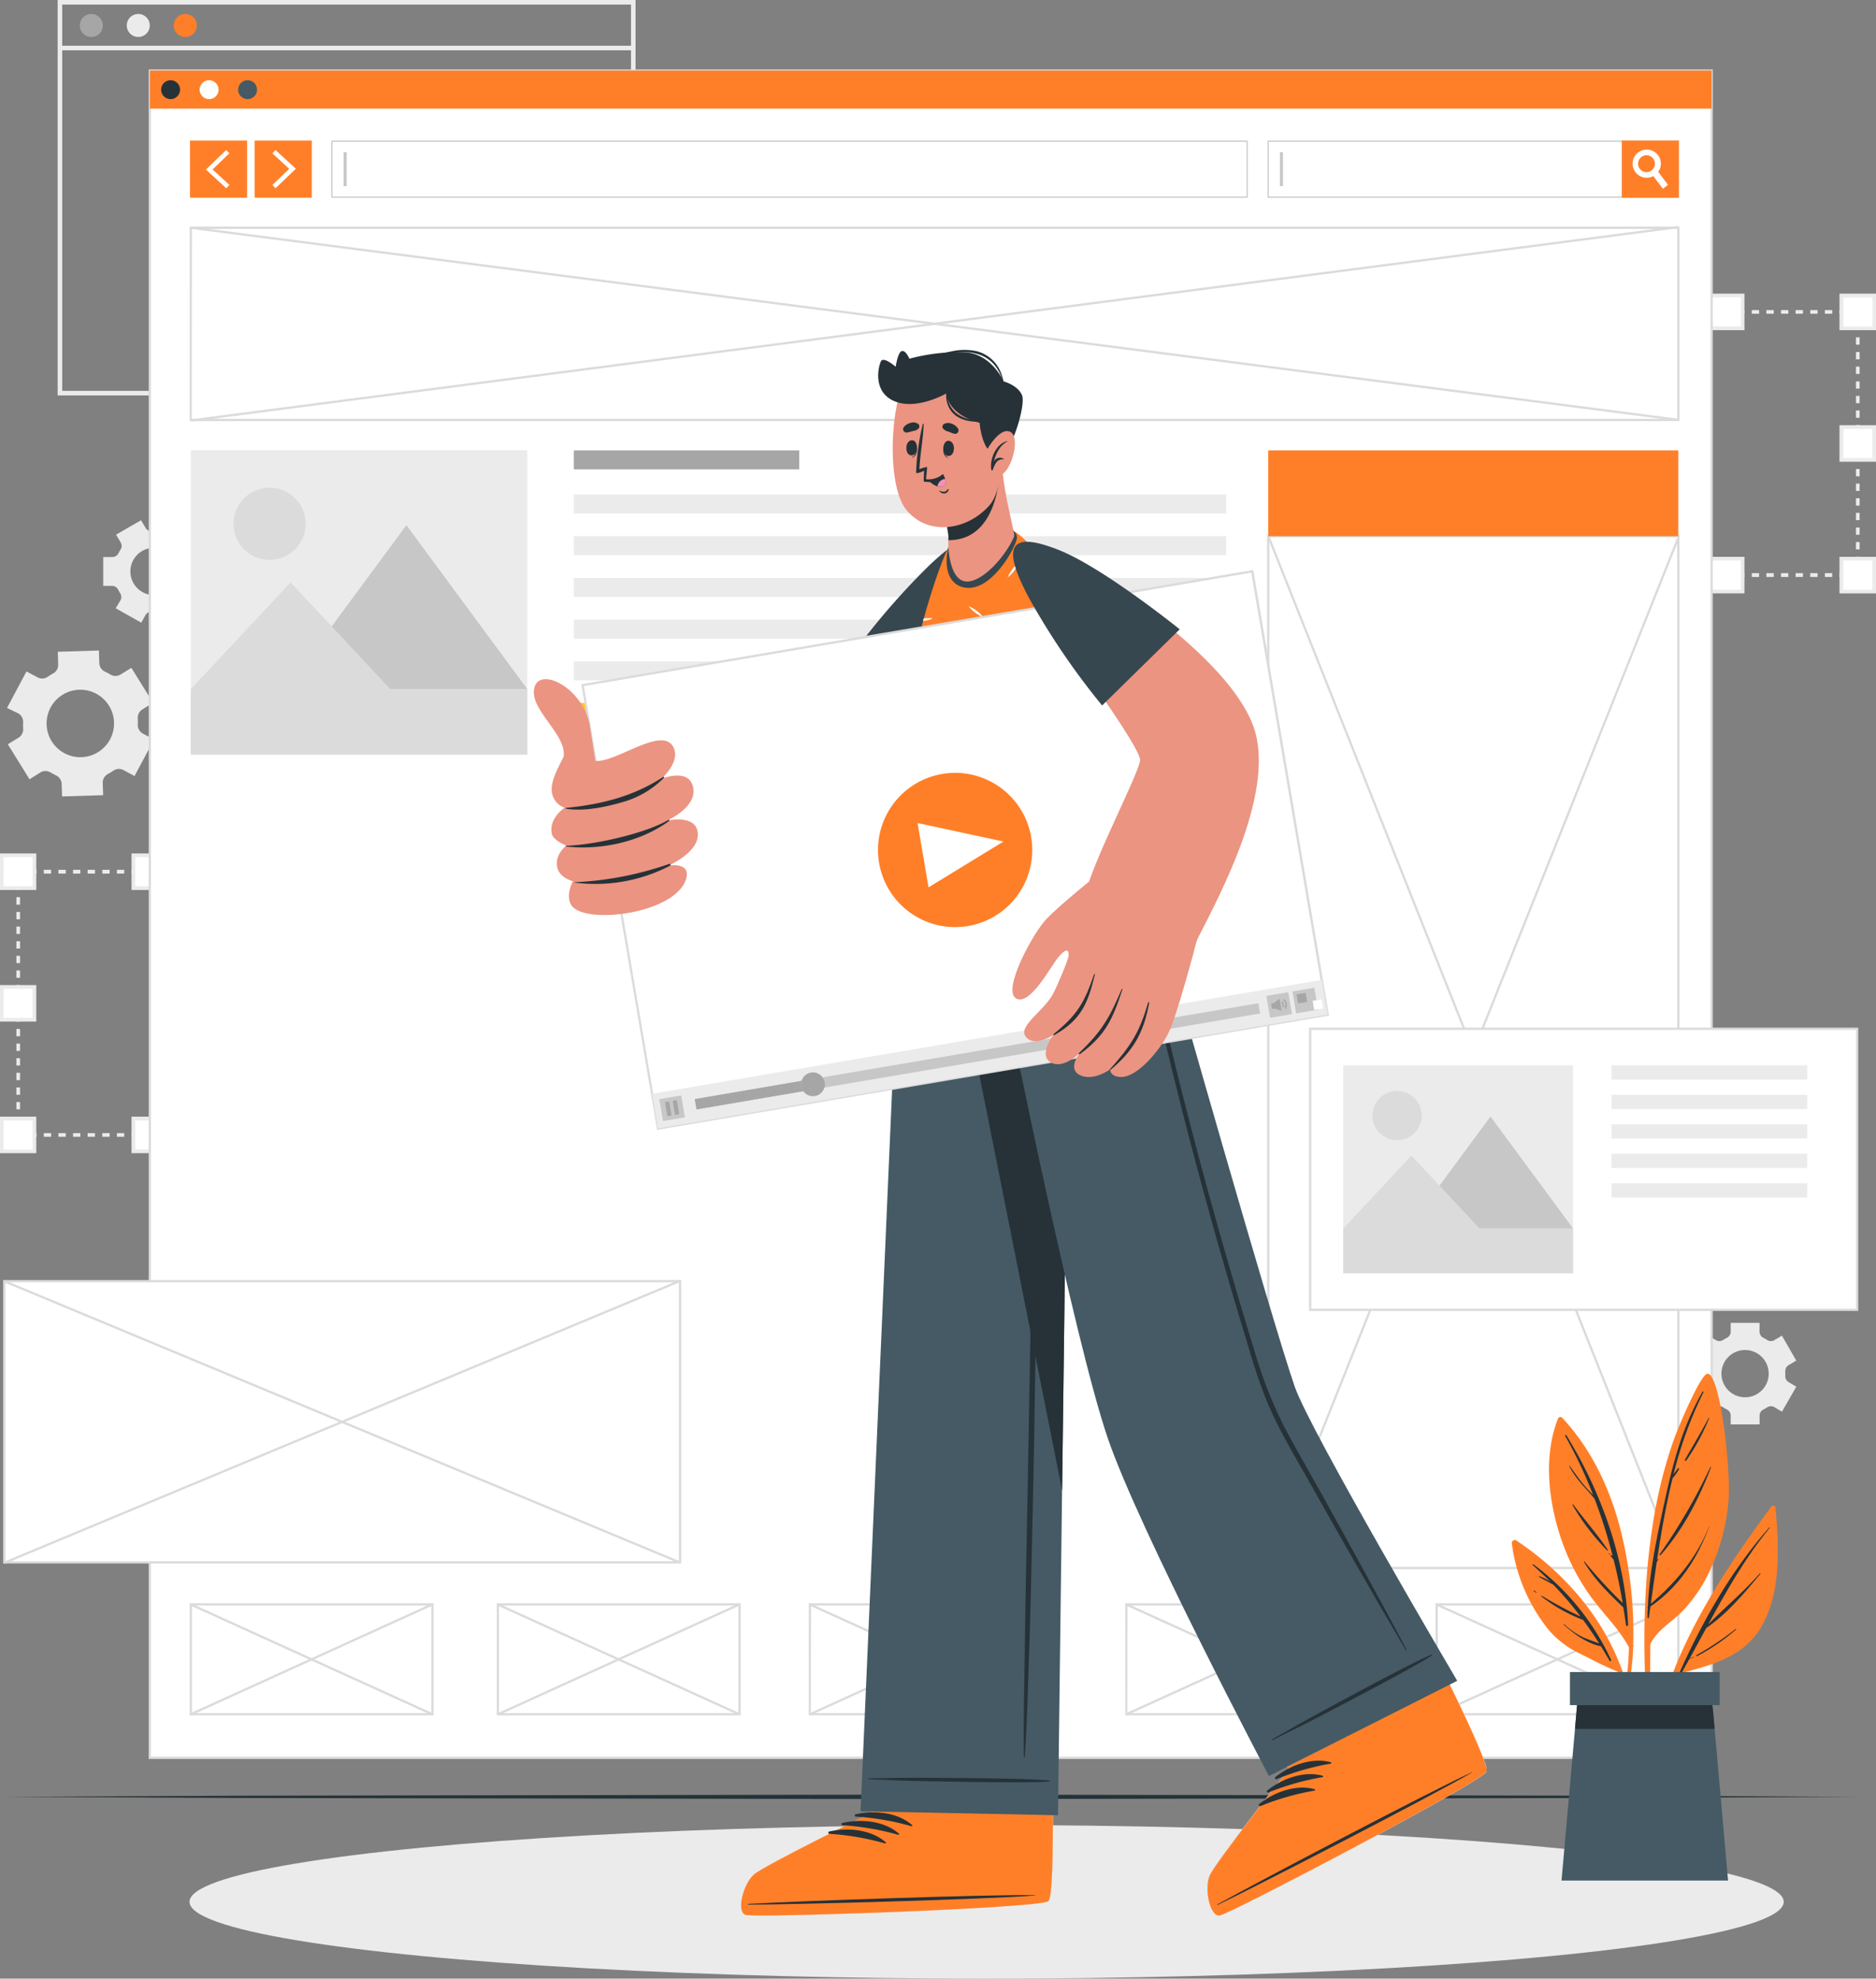 <svg xmlns="http://www.w3.org/2000/svg" viewBox="0 0 411.09 433.54"><rect x="0" y="0" width="411.09" height="433.54" fill="#808080" stroke="none"/><defs><style>.cls-1{fill:#ebebeb;}.cls-2{fill:#fff;}.cls-3{fill:#a6a6a6;}.cls-4{fill:#ff7f29;}.cls-5{fill:#263238;}.cls-6{fill:#dbdbdb;}.cls-7{fill:#455a64;}.cls-8{fill:#c7c7c7;}.cls-9{fill:#ffc727;}.cls-10{fill:#eb9481;}.cls-11{fill:#37474f;}.cls-12{fill:none;stroke:#f4a69d;stroke-linecap:round;stroke-linejoin:round;stroke-width:0;}.cls-13{fill:#f392b9;}</style></defs><title>4064616</title><g id="Background_Complete" data-name="Background Complete"><polygon class="cls-1" points="62.07 249.08 60.86 249.08 60.86 248.28 61.27 248.28 61.27 247.88 62.07 247.88 62.07 249.08"/><path class="cls-1" d="M105.31,285.5h-1.6v-.8h1.6Zm-3.2,0h-1.6v-.8h1.6Zm-3.21,0H97.3v-.8h1.6Zm-3.2,0H94.1v-.8h1.6Zm-3.2,0H90.89v-.8H92.5Zm-3.21,0h-1.6v-.8h1.6Zm-3.2,0h-1.6v-.8h1.6Zm-3.21,0h-1.6v-.8h1.6Zm-3.2,0h-1.6v-.8h1.6Zm-3.2,0H74.87v-.8h1.61Zm-3.21,0h-1.6v-.8h1.6Zm-3.2,0h-1.6v-.8h1.6Zm-3.21,0h-1.6v-.8h1.6Zm-3.2,0h-1.6v-.8h1.6Zm-3.2,0H58.85v-.8h1.61Zm-3.21,0h-1.6v-.8h1.6Zm-3.2,0h-1.6v-.8h1.6Z" transform="translate(-46.05 -36.42)"/><polygon class="cls-1" points="4.8 249.08 3.59 249.08 3.59 247.88 4.39 247.88 4.39 248.28 4.8 248.28 4.8 249.08"/><path class="cls-1" d="M50.44,282.7h-.8v-1.6h.8Zm0-3.21h-.8v-1.6h.8Zm0-3.2h-.8v-1.6h.8Zm0-3.2h-.8v-1.61h.8Zm0-3.21h-.8v-1.6h.8Zm0-3.2h-.8v-1.6h.8Zm0-3.21h-.8v-1.6h.8Zm0-3.2h-.8v-1.6h.8Zm0-3.2h-.8v-1.61h.8Zm0-3.21h-.8v-1.6h.8Zm0-3.2h-.8v-1.6h.8Zm0-3.21h-.8v-1.6h.8Zm0-3.2h-.8v-1.6h.8Zm0-3.2h-.8v-1.61h.8Zm0-3.21h-.8v-1.6h.8Zm0-3.2h-.8V233h.8Zm0-3.21h-.8v-1.6h.8Z" transform="translate(-46.05 -36.42)"/><polygon class="cls-1" points="4.39 191.81 3.59 191.81 3.59 190.61 4.8 190.61 4.8 191.41 4.39 191.41 4.39 191.81"/><path class="cls-1" d="M105.31,227.83h-1.6V227h1.6Zm-3.2,0h-1.6V227h1.6Zm-3.21,0H97.3V227h1.6Zm-3.2,0H94.1V227h1.6Zm-3.2,0H90.89V227H92.5Zm-3.21,0h-1.6V227h1.6Zm-3.2,0h-1.6V227h1.6Zm-3.21,0h-1.6V227h1.6Zm-3.2,0h-1.6V227h1.6Zm-3.2,0H74.87V227h1.61Zm-3.21,0h-1.6V227h1.6Zm-3.2,0h-1.6V227h1.6Zm-3.21,0h-1.6V227h1.6Zm-3.2,0h-1.6V227h1.6Zm-3.2,0H58.85V227h1.61Zm-3.21,0h-1.6V227h1.6Zm-3.2,0h-1.6V227h1.6Z" transform="translate(-46.05 -36.42)"/><polygon class="cls-1" points="62.07 191.81 61.27 191.81 61.27 191.41 60.86 191.41 60.86 190.61 62.07 190.61 62.07 191.81"/><path class="cls-1" d="M108.12,282.7h-.81v-1.6h.81Zm0-3.21h-.81v-1.6h.81Zm0-3.2h-.81v-1.6h.81Zm0-3.2h-.81v-1.61h.81Zm0-3.21h-.81v-1.6h.81Zm0-3.2h-.81v-1.6h.81Zm0-3.21h-.81v-1.6h.81Zm0-3.2h-.81v-1.6h.81Zm0-3.2h-.81v-1.61h.81Zm0-3.21h-.81v-1.6h.81Zm0-3.2h-.81v-1.6h.81Zm0-3.21h-.81v-1.6h.81Zm0-3.2h-.81v-1.6h.81Zm0-3.2h-.81v-1.61h.81Zm0-3.21h-.81v-1.6h.81Zm0-3.2h-.81V233h.81Zm0-3.2h-.81v-1.61h.81Z" transform="translate(-46.05 -36.42)"/><rect class="cls-2" x="0.4" y="245.08" width="7.19" height="7.19"/><path class="cls-1" d="M54,289.09h-8v-8h8Zm-7.19-.8h6.39v-6.38H46.85Z" transform="translate(-46.05 -36.42)"/><rect class="cls-2" x="0.43" y="216.25" width="7.19" height="7.19"/><path class="cls-1" d="M54,260.26h-8v-8h8Zm-7.19-.8h6.39v-6.39H46.85Z" transform="translate(-46.05 -36.42)"/><rect class="cls-2" x="0.43" y="187.41" width="7.19" height="7.19"/><path class="cls-1" d="M54,231.42h-8v-8h8Zm-7.19-.8h6.39v-6.38H46.85Z" transform="translate(-46.05 -36.42)"/><rect class="cls-2" x="58.1" y="245.08" width="7.19" height="7.19"/><path class="cls-1" d="M111.71,289.09h-8v-8h8Zm-7.19-.8h6.39v-6.38h-6.39Z" transform="translate(-46.05 -36.42)"/><rect class="cls-2" x="58.1" y="216.25" width="7.19" height="7.19"/><path class="cls-1" d="M111.71,260.26h-8v-8h8Zm-7.19-.8h6.39v-6.39h-6.39Z" transform="translate(-46.05 -36.42)"/><rect class="cls-2" x="58.1" y="187.41" width="7.19" height="7.19"/><path class="cls-1" d="M111.71,231.42h-8v-8h8Zm-7.19-.8h6.39v-6.38h-6.39Z" transform="translate(-46.05 -36.42)"/><rect class="cls-2" x="29.27" y="187.41" width="7.19" height="7.19"/><path class="cls-1" d="M82.87,231.42h-8v-8h8Zm-7.18-.8h6.38v-6.38H75.69Z" transform="translate(-46.05 -36.42)"/><rect class="cls-2" x="29.24" y="245.08" width="7.19" height="7.19"/><path class="cls-1" d="M82.87,289.09h-8v-8h8Zm-7.18-.8h6.38v-6.38H75.69Z" transform="translate(-46.05 -36.42)"/><polygon class="cls-1" points="407.5 126.41 406.3 126.41 406.3 125.61 406.7 125.61 406.7 125.21 407.5 125.21 407.5 126.41"/><path class="cls-1" d="M450.75,162.84h-1.61V162h1.61Zm-3.21,0h-1.6V162h1.6Zm-3.2,0h-1.6V162h1.6Zm-3.21,0h-1.6V162h1.6Zm-3.2,0h-1.6V162h1.6Zm-3.2,0h-1.61V162h1.61Zm-3.21,0h-1.6V162h1.6Zm-3.2,0h-1.6V162h1.6Zm-3.21,0h-1.6V162h1.6Zm-3.2,0h-1.6V162h1.6Zm-3.2,0H417.1V162h1.61Zm-3.21,0h-1.6V162h1.6Zm-3.2,0h-1.6V162h1.6Zm-3.21,0h-1.6V162h1.6Zm-3.2,0h-1.6V162h1.6Zm-3.2,0h-1.61V162h1.61Zm-3.21,0h-1.6V162h1.6Z" transform="translate(-46.05 -36.42)"/><polygon class="cls-1" points="350.23 126.41 349.03 126.41 349.03 125.21 349.83 125.21 349.83 125.61 350.23 125.61 350.23 126.41"/><path class="cls-1" d="M395.88,160h-.8v-1.6h.8Zm0-3.2h-.8v-1.6h.8Zm0-3.21h-.8V152h.8Zm0-3.2h-.8v-1.6h.8Zm0-3.2h-.8v-1.61h.8Zm0-3.21h-.8v-1.6h.8Zm0-3.2h-.8v-1.6h.8Zm0-3.21h-.8V136h.8Zm0-3.2h-.8v-1.6h.8Zm0-3.2h-.8v-1.61h.8Zm0-3.21h-.8v-1.6h.8Zm0-3.2h-.8v-1.6h.8Zm0-3.2h-.8V120h.8Zm0-3.21h-.8v-1.6h.8Zm0-3.2h-.8v-1.6h.8Zm0-3.21h-.8v-1.6h.8Zm0-3.2h-.8v-1.6h.8Z" transform="translate(-46.05 -36.42)"/><polygon class="cls-1" points="349.83 69.14 349.03 69.14 349.03 67.94 350.23 67.94 350.23 68.74 349.83 68.74 349.83 69.14"/><path class="cls-1" d="M450.75,105.16h-1.61v-.8h1.61Zm-3.21,0h-1.6v-.8h1.6Zm-3.2,0h-1.6v-.8h1.6Zm-3.21,0h-1.6v-.8h1.6Zm-3.2,0h-1.6v-.8h1.6Zm-3.2,0h-1.61v-.8h1.61Zm-3.21,0h-1.6v-.8h1.6Zm-3.2,0h-1.6v-.8h1.6Zm-3.21,0h-1.6v-.8h1.6Zm-3.2,0h-1.6v-.8h1.6Zm-3.2,0H417.1v-.8h1.61Zm-3.21,0h-1.6v-.8h1.6Zm-3.2,0h-1.6v-.8h1.6Zm-3.21,0h-1.6v-.8h1.6Zm-3.2,0h-1.6v-.8h1.6Zm-3.2,0h-1.61v-.8h1.61Zm-3.21,0h-1.6v-.8h1.6Z" transform="translate(-46.05 -36.42)"/><polygon class="cls-1" points="407.5 69.14 406.7 69.14 406.7 68.74 406.3 68.74 406.3 67.94 407.5 67.94 407.5 69.14"/><path class="cls-1" d="M453.55,160h-.8v-1.6h.8Zm0-3.2h-.8v-1.6h.8Zm0-3.21h-.8V152h.8Zm0-3.2h-.8v-1.6h.8Zm0-3.2h-.8v-1.61h.8Zm0-3.21h-.8v-1.6h.8Zm0-3.2h-.8v-1.6h.8Zm0-3.21h-.8V136h.8Zm0-3.2h-.8v-1.6h.8Zm0-3.2h-.8v-1.61h.8Zm0-3.21h-.8v-1.6h.8Zm0-3.2h-.8v-1.6h.8Zm0-3.2h-.8V120h.8Zm0-3.21h-.8v-1.6h.8Zm0-3.2h-.8v-1.6h.8Zm0-3.21h-.8v-1.6h.8Zm0-3.2h-.8v-1.6h.8Z" transform="translate(-46.05 -36.42)"/><rect class="cls-2" x="345.83" y="122.42" width="7.19" height="7.19"/><path class="cls-1" d="M399.47,166.43h-8v-8h8Zm-7.19-.8h6.39v-6.39h-6.39Z" transform="translate(-46.05 -36.42)"/><rect class="cls-2" x="345.86" y="93.58" width="7.19" height="7.19"/><path class="cls-1" d="M399.47,137.59h-8v-8h8Zm-7.19-.8h6.39v-6.38h-6.39Z" transform="translate(-46.05 -36.42)"/><rect class="cls-2" x="345.86" y="64.75" width="7.19" height="7.19"/><path class="cls-1" d="M399.47,108.76h-8v-8h8Zm-7.19-.8h6.39v-6.39h-6.39Z" transform="translate(-46.05 -36.42)"/><rect class="cls-2" x="403.54" y="122.42" width="7.19" height="7.19"/><path class="cls-1" d="M457.14,166.43h-8v-8h8Zm-7.18-.8h6.38v-6.39H450Z" transform="translate(-46.05 -36.42)"/><rect class="cls-2" x="403.54" y="93.58" width="7.19" height="7.19"/><path class="cls-1" d="M457.14,137.59h-8v-8h8Zm-7.18-.8h6.38v-6.38H450Z" transform="translate(-46.05 -36.42)"/><rect class="cls-2" x="403.54" y="64.75" width="7.19" height="7.19"/><path class="cls-1" d="M457.14,108.76h-8v-8h8ZM450,108h6.38v-6.39H450Z" transform="translate(-46.05 -36.42)"/><rect class="cls-2" x="374.7" y="64.75" width="7.19" height="7.19"/><path class="cls-1" d="M428.31,108.76h-8v-8h8Zm-7.19-.8h6.39v-6.39h-6.39Z" transform="translate(-46.05 -36.42)"/><rect class="cls-2" x="374.67" y="122.42" width="7.19" height="7.19"/><path class="cls-1" d="M428.31,166.43h-8v-8h8Zm-7.19-.8h6.39v-6.39h-6.39Z" transform="translate(-46.05 -36.42)"/><path class="cls-1" d="M185.32,123.06H58.68V36.42H185.32Zm-125.64-1H184.32V37.42H59.68Z" transform="translate(-46.05 -36.42)"/><path class="cls-3" d="M68.58,42a2.52,2.52,0,1,1-2.52-2.52A2.52,2.52,0,0,1,68.58,42Z" transform="translate(-46.05 -36.42)"/><path class="cls-1" d="M78.87,42a2.52,2.52,0,1,1-2.52-2.52A2.52,2.52,0,0,1,78.87,42Z" transform="translate(-46.05 -36.42)"/><path class="cls-4" d="M89.17,42a2.52,2.52,0,1,1-2.52-2.52A2.52,2.52,0,0,1,89.17,42Z" transform="translate(-46.05 -36.42)"/><rect class="cls-1" x="13.13" y="10.02" width="125.64" height="1"/><path class="cls-1" d="M54.88,205.68a2.14,2.14,0,0,1,2.26,0l.57.32.6.31a2.13,2.13,0,0,1,1.25,1.86l.09,2.76,9-.28-.09-2.76A2.16,2.16,0,0,1,69.71,206a12.15,12.15,0,0,0,1.15-.7,2.13,2.13,0,0,1,2.24-.15l2.43,1.31,4.27-8-2.44-1.3a2.17,2.17,0,0,1-1.12-1.95,12.07,12.07,0,0,0,0-1.34,2.14,2.14,0,0,1,1-2l2.35-1.46-4.75-7.66-2.37,1.46a2.13,2.13,0,0,1-2.24,0l-.57-.32q-.3-.16-.6-.3a2.15,2.15,0,0,1-1.25-1.87l-.09-2.77-9,.28.08,2.76a2.13,2.13,0,0,1-1.13,2,11.35,11.35,0,0,0-1.14.71,2.15,2.15,0,0,1-2.24.14l-2.44-1.3-4.26,8L50,192.7a2.16,2.16,0,0,1,1.12,2,12.18,12.18,0,0,0,0,1.35,2.14,2.14,0,0,1-1,2l-2.35,1.45,4.75,7.67Zm2.26-14.24a7.39,7.39,0,1,1,3,10A7.39,7.39,0,0,1,57.14,191.44Z" transform="translate(-46.05 -36.42)"/><path class="cls-1" d="M77.94,171.18a1.48,1.48,0,0,1,1.39-.74h.94a1.51,1.51,0,0,1,1.39.73l1,1.68,5.47-3.15-1-1.68a1.5,1.5,0,0,1,.06-1.58,9.23,9.23,0,0,0,.47-.82,1.51,1.51,0,0,1,1.33-.83h1.94v-6.32H89a1.5,1.5,0,0,1-1.33-.83c-.15-.28-.3-.55-.47-.81a1.5,1.5,0,0,1-.06-1.58l1-1.68-5.47-3.16-1,1.69a1.49,1.49,0,0,1-1.39.73h-.93a1.49,1.49,0,0,1-1.39-.73l-1-1.69-5.48,3.16,1,1.68a1.48,1.48,0,0,1,0,1.57c-.17.27-.33.54-.47.82a1.5,1.5,0,0,1-1.34.83H68.67v6.32H70.6a1.51,1.51,0,0,1,1.34.84,8.13,8.13,0,0,0,.47.81,1.5,1.5,0,0,1,0,1.58l-1,1.68L77,172.85Zm-3.32-9.54a5.18,5.18,0,1,1,5.18,5.17A5.18,5.18,0,0,1,74.62,161.64Z" transform="translate(-46.05 -36.42)"/><path class="cls-1" d="M438,339.26a1.5,1.5,0,0,1-.74-1.4c0-.15,0-.3,0-.46s0-.31,0-.47a1.49,1.49,0,0,1,.73-1.39l1.68-1-3.15-5.47-1.68,1a1.52,1.52,0,0,1-1.58-.06,7.28,7.28,0,0,0-.82-.47,1.51,1.51,0,0,1-.82-1.34v-1.93H425.3v1.93a1.5,1.5,0,0,1-.83,1.34,8.13,8.13,0,0,0-.81.47,1.52,1.52,0,0,1-1.58.06l-1.68-1-3.16,5.47,1.69,1a1.49,1.49,0,0,1,.73,1.38c0,.16,0,.31,0,.47s0,.31,0,.46a1.52,1.52,0,0,1-.73,1.4l-1.69,1,3.16,5.47,1.68-1a1.5,1.5,0,0,1,1.57.06c.27.17.54.33.82.47a1.5,1.5,0,0,1,.83,1.34v1.93h6.33V346.6a1.5,1.5,0,0,1,.83-1.34,8.13,8.13,0,0,0,.81-.47,1.52,1.52,0,0,1,1.58-.06l1.68,1,3.15-5.47Zm-9.54,3.32a5.18,5.18,0,1,1,5.17-5.18A5.18,5.18,0,0,1,428.47,342.58Z" transform="translate(-46.05 -36.42)"/></g><g id="Shadow"><ellipse class="cls-1" cx="216.2" cy="416.71" rx="174.67" ry="16.83"/></g><g id="Floor"><polygon class="cls-5" points="0.94 393.7 51.69 393.46 102.44 393.37 203.95 393.21 305.46 393.37 356.21 393.46 406.96 393.7 356.21 393.95 305.46 394.04 203.95 394.2 102.44 394.04 51.69 393.95 0.94 393.7"/></g><g id="Screens"><rect class="cls-2" x="32.83" y="15.47" width="342.24" height="369.68"/><path class="cls-6" d="M421.37,421.82H78.63V51.64H421.37Zm-342.24-.5H420.87V52.14H79.13Z" transform="translate(-46.05 -36.42)"/><rect class="cls-4" x="32.83" y="15.47" width="342.24" height="8.33"/><path class="cls-5" d="M85.5,56.06A2.07,2.07,0,1,1,83.44,54,2.06,2.06,0,0,1,85.5,56.06Z" transform="translate(-46.05 -36.42)"/><path class="cls-2" d="M93.94,56.06A2.07,2.07,0,1,1,91.87,54,2.07,2.07,0,0,1,93.94,56.06Z" transform="translate(-46.05 -36.42)"/><path class="cls-7" d="M102.38,56.06A2.07,2.07,0,1,1,100.31,54,2.07,2.07,0,0,1,102.38,56.06Z" transform="translate(-46.05 -36.42)"/><rect class="cls-2" x="277.91" y="30.93" width="89.86" height="12.26"/><path class="cls-8" d="M413.94,79.74H323.83V67.23h90.11Zm-89.86-.25h89.61v-12H324.08Z" transform="translate(-46.05 -36.42)"/><rect class="cls-4" x="355.38" y="30.8" width="12.52" height="12.52"/><path class="cls-2" d="M411.57,76.92l-1.13.86L408.34,75l-.76-1a2.16,2.16,0,0,0,.44-.25,1.94,1.94,0,0,0,.58-.76l.81,1.08Z" transform="translate(-46.05 -36.42)"/><path class="cls-2" d="M409.35,70.4a3.09,3.09,0,1,0-1,4.61,2.44,2.44,0,0,0,.43-.28,3.09,3.09,0,0,0,.58-4.33ZM408,73.75a2.16,2.16,0,0,1-.44.25,1.85,1.85,0,1,1,1-1A1.94,1.94,0,0,1,408,73.75Z" transform="translate(-46.05 -36.42)"/><rect class="cls-8" x="280.47" y="33.34" width="0.66" height="7.44"/><rect class="cls-2" x="72.73" y="30.93" width="200.57" height="12.26"/><path class="cls-8" d="M319.47,79.74H118.65V67.23H319.47ZM118.9,79.49H319.22v-12H118.9Z" transform="translate(-46.05 -36.42)"/><rect class="cls-8" x="75.29" y="33.34" width="0.66" height="7.44"/><rect class="cls-4" x="41.63" y="30.8" width="12.52" height="12.52"/><polygon class="cls-2" points="49.59 41.26 45.12 37.15 49.58 32.87 50.27 33.59 46.58 37.13 50.27 40.52 49.59 41.26"/><rect class="cls-4" x="101.86" y="67.23" width="12.52" height="12.52" transform="translate(170.18 110.55) rotate(180)"/><polygon class="cls-2" points="60.37 32.87 64.83 36.98 60.37 41.25 59.68 40.53 63.37 36.99 59.69 33.6 60.37 32.87"/><rect class="cls-2" x="229.78" y="-55.6" width="42.13" height="325.96" transform="translate(312.17 -179.88) rotate(90)"/><path class="cls-6" d="M414.07,128.69H87.61V86.07H414.07Zm-326-.5H413.57V86.57H88.11Z" transform="translate(-46.05 -36.42)"/><rect class="cls-6" x="250.59" y="-56.95" width="0.5" height="328.67" transform="translate(66.14 305.96) rotate(-82.64)"/><rect class="cls-6" x="86.5" y="107.13" width="328.67" height="0.5" transform="translate(-57.8 -3.19) rotate(-7.41)"/><path class="cls-6" d="M141.06,412.28H87.61V387.71h53.45Zm-52.95-.5h52.45V388.21H88.11Z" transform="translate(-46.05 -36.42)"/><rect class="cls-6" x="114.09" y="370.91" width="0.5" height="58.16" transform="translate(-343.18 302.19) rotate(-65.56)"/><rect class="cls-6" x="85.25" y="399.75" width="58.16" height="0.5" transform="translate(-201.4 46.81) rotate(-24.46)"/><path class="cls-6" d="M414.07,412.28H360.62V387.71h53.45Zm-52.95-.5h52.45V388.21H361.12Z" transform="translate(-46.05 -36.42)"/><rect class="cls-6" x="387.09" y="370.91" width="0.5" height="58.16" transform="translate(-183.11 550.74) rotate(-65.56)"/><rect class="cls-6" x="358.26" y="399.75" width="58.16" height="0.5" transform="translate(-176.94 159.94) rotate(-24.47)"/><path class="cls-6" d="M346.08,412.28H292.62V387.71h53.46Zm-53-.5h52.46V388.21H293.12Z" transform="translate(-46.05 -36.42)"/><rect class="cls-6" x="319.1" y="370.91" width="0.5" height="58.16" transform="translate(-222.97 488.84) rotate(-65.56)"/><rect class="cls-6" x="290.27" y="399.75" width="58.16" height="0.5" transform="translate(-183 131.69) rotate(-24.46)"/><path class="cls-6" d="M208.35,412.28H154.9V387.71h53.45Zm-52.95-.5h52.45V388.21H155.4Z" transform="translate(-46.05 -36.42)"/><rect class="cls-6" x="181.38" y="370.91" width="0.5" height="58.16" transform="translate(-303.72 363.46) rotate(-65.56)"/><rect class="cls-6" x="152.55" y="399.75" width="58.16" height="0.5" transform="translate(-195.41 74.73) rotate(-24.47)"/><path class="cls-6" d="M276.73,412.28H223.27V387.71h53.46Zm-53-.5h52.46V388.21H223.77Z" transform="translate(-46.05 -36.42)"/><rect class="cls-6" x="249.75" y="370.91" width="0.5" height="58.16" transform="translate(-263.63 425.7) rotate(-65.56)"/><rect class="cls-6" x="220.92" y="399.75" width="58.16" height="0.5" transform="translate(-189.28 103.06) rotate(-24.47)"/><rect class="cls-1" x="87.86" y="135.05" width="73.73" height="66.71" transform="translate(203.4 300.4) rotate(180)"/><path class="cls-6" d="M97.38,149.64a7.9,7.9,0,1,0,6.2-6.2A7.9,7.9,0,0,0,97.38,149.64Z" transform="translate(-46.05 -36.42)"/><polygon class="cls-8" points="62.56 150.97 115.54 150.97 89.05 115.07 62.56 150.97"/><polygon class="cls-6" points="41.81 151 85.55 151 63.68 127.62 41.81 151"/><rect class="cls-6" x="41.81" y="150.97" width="73.73" height="14.37"/><rect class="cls-3" x="125.74" y="98.69" width="49.4" height="4.16"/><rect class="cls-1" x="125.74" y="108.34" width="142.97" height="4.16"/><rect class="cls-1" x="125.74" y="117.48" width="142.97" height="4.16"/><rect class="cls-1" x="125.74" y="126.62" width="142.97" height="4.16"/><rect class="cls-1" x="125.74" y="135.77" width="142.97" height="4.16"/><rect class="cls-1" x="125.74" y="144.91" width="142.97" height="4.16"/><rect class="cls-3" x="200.04" y="174.75" width="49.4" height="4.16"/><rect class="cls-1" x="200.04" y="184.39" width="68.68" height="4.16"/><rect class="cls-1" x="200.04" y="193.54" width="68.68" height="4.16"/><rect class="cls-1" x="200.04" y="202.68" width="68.68" height="4.16"/><rect class="cls-1" x="200.04" y="211.82" width="68.68" height="4.16"/><rect class="cls-1" x="200.04" y="220.97" width="68.68" height="4.16"/><rect class="cls-9" x="125.74" y="154" width="142.97" height="11.34"/><rect class="cls-2" x="277.91" y="117.48" width="89.86" height="226.08"/><path class="cls-6" d="M414.07,380.23H323.71V153.65h90.36Zm-89.86-.5h89.36V154.15H324.21Z" transform="translate(-46.05 -36.42)"/><rect class="cls-6" x="247.24" y="266.69" width="243.29" height="0.5" transform="translate(-61.81 474.21) rotate(-68.25)"/><rect class="cls-6" x="368.64" y="145.3" width="0.5" height="243.29" transform="translate(-118.56 118.71) rotate(-21.68)"/><rect class="cls-4" x="277.91" y="98.69" width="89.86" height="18.79"/><rect class="cls-2" x="90.21" y="273.91" width="61.63" height="148.08" transform="translate(422.93 190.51) rotate(90)"/><path class="cls-6" d="M195.32,379H46.74V316.89H195.32Zm-148.08-.5H194.82V317.39H47.24Z" transform="translate(-46.05 -36.42)"/><rect class="cls-6" x="120.78" y="267.76" width="0.5" height="160.4" transform="translate(-292.77 289.57) rotate(-67.4)"/><rect class="cls-6" x="40.83" y="347.71" width="160.4" height="0.5" transform="translate(-170.68 36.99) rotate(-22.64)"/><rect class="cls-2" x="362.3" y="232.69" width="61.57" height="119.86" transform="translate(639.65 -136.88) rotate(90)"/><path class="cls-6" d="M453.26,323.66H332.9V261.59H453.26Zm-119.86-.5H452.76V262.09H333.4Z" transform="translate(-46.05 -36.42)"/><rect class="cls-1" x="340.4" y="269.84" width="50.35" height="45.56" transform="translate(685.1 548.82) rotate(180)"/><path class="cls-6" d="M346.9,279.81a5.39,5.39,0,1,0,4.24-4.24A5.4,5.4,0,0,0,346.9,279.81Z" transform="translate(-46.05 -36.42)"/><polygon class="cls-8" points="308.52 269.16 344.7 269.16 326.61 244.64 308.52 269.16"/><polygon class="cls-6" points="294.35 269.18 324.22 269.18 309.29 253.22 294.35 269.18"/><rect class="cls-6" x="294.35" y="269.16" width="50.35" height="9.82"/><rect class="cls-1" x="353.13" y="233.42" width="42.89" height="3.12"/><rect class="cls-1" x="353.13" y="239.88" width="42.89" height="3.12"/><rect class="cls-1" x="353.13" y="246.34" width="42.89" height="3.12"/><rect class="cls-1" x="353.13" y="252.8" width="42.89" height="3.12"/><rect class="cls-1" x="353.13" y="259.26" width="42.89" height="3.12"/></g><g id="Character"><path class="cls-10" d="M276.79,392s0,40.44,0,40.47c0,7.73-.07,14.51-.45,18a.13.13,0,0,1,0,.06,5.3,5.3,0,0,1-.56,2.39.1.1,0,0,1,0,.05c-2.29,1.57-64.08,3.68-66.26,3s-.5-6.91,1.83-8.91,25.64-13.38,25.64-13.38l.39-40.42Z" transform="translate(-46.05 -36.42)"/><path class="cls-2" d="M276.79,424.15s0,8.28,0,8.31c0,7.73-.07,14.51-.45,18a.13.13,0,0,1,0,.06,10.11,10.11,0,0,1-.56,2.39.1.1,0,0,1,0,.05c-2.29,1.57-64.08,3.68-66.26,3s-.5-6.91,1.83-8.91,25.64-13.38,25.64-13.38l-.11-8.43Z" transform="translate(-46.05 -36.42)"/><path class="cls-4" d="M209.46,456c2.19.66,64-1.46,66.27-3,.89-.59,1.1-9.61,1-20.51v-.35L236.9,433l0,.68S213.65,445.1,211.3,447.1,207.28,455.36,209.46,456Z" transform="translate(-46.05 -36.42)"/><path class="cls-5" d="M210.08,453.58c10.41-.61,52.44-2.09,62.77-1.91.09,0,.09.06,0,.07-10.3.83-52.34,2-62.76,2C209.87,453.76,209.86,453.6,210.08,453.58Z" transform="translate(-46.05 -36.42)"/><path class="cls-5" d="M233.59,433.94c4.08-.9,9.11-.44,12.34,2.37.13.11,0,.28-.16.25a57.37,57.37,0,0,0-12.14-2.1A.26.26,0,0,1,233.59,433.94Z" transform="translate(-46.05 -36.42)"/><path class="cls-5" d="M230.7,435.83c4.07-.91,9.1-.45,12.33,2.36.13.11,0,.29-.16.25a58,58,0,0,0-12.14-2.09A.26.26,0,0,1,230.7,435.83Z" transform="translate(-46.05 -36.42)"/><path class="cls-5" d="M227.8,437.71c4.07-.9,9.11-.45,12.34,2.37.12.11,0,.28-.17.25a57.37,57.37,0,0,0-12.14-2.1A.26.26,0,0,1,227.8,437.71Z" transform="translate(-46.05 -36.42)"/><polygon class="cls-7" points="234.29 205.63 234.25 208.31 232.74 326.49 232.73 326.94 231.84 397.74 188.58 396.87 196.93 205.77 197.04 203.22 197.47 181.05 234 181.05 234.29 205.63"/><path class="cls-5" d="M236.44,426.08c6.75-.06,4.82-.14,11.57-.12,3.3,0,25,.08,28.1.63a.07.07,0,0,1,0,.14c-3.1.47-24.81,0-28.11-.05-6.75-.15-4.81-.18-11.56-.4A.1.1,0,0,1,236.44,426.08Z" transform="translate(-46.05 -36.42)"/><path class="cls-5" d="M270.55,402.08q.12-9.7.31-19.41.38-19.4.72-38.8.72-38.61,1.24-77.22c.22-14.52.22-29,.59-43.56,0,0,.06,0,.06,0,.24,12.93.09,25.88.07,38.81s-.08,25.88-.2,38.82c-.25,25.74-.61,51.48-1.22,77.22-.17,7.26-.35,14.52-.6,21.77s-.41,14.53-.92,21.77a.09.09,0,0,1-.18,0C270.3,415,270.46,408.54,270.55,402.08Z" transform="translate(-46.05 -36.42)"/><polygon class="cls-5" points="234.28 205.63 232.74 326.5 203.75 181.05 233.99 181.05 234.28 205.63"/><path class="cls-10" d="M342.94,371.76s20.87,33.91,20.88,33.94c3.39,6.95,6.24,13.1,7.41,16.42a.14.14,0,0,1,0,.06,5.2,5.2,0,0,1,.53,2.4.13.13,0,0,1,0,.06c-1.39,2.41-56.15,31.11-58.4,31.47s-3.44-6-2.21-8.83,17.3-23.18,17.3-23.18L308,390Z" transform="translate(-46.05 -36.42)"/><path class="cls-2" d="M371.78,424.58a.13.13,0,0,1,0,.06c-1.39,2.41-56.15,31.11-58.4,31.47s-3.44-6-2.21-8.83,17.3-23.18,17.3-23.18L324.8,418c8.95-4.77,25.22-13.15,35.32-18.34l3.7,6c3.39,6.95,6.24,13.1,7.41,16.42a.14.14,0,0,1,0,.06A5.2,5.2,0,0,1,371.78,424.58Z" transform="translate(-46.05 -36.42)"/><path class="cls-4" d="M313.37,456.11c2.25-.36,57-29.06,58.4-31.47.54-.91-3.18-9.14-7.95-18.94l-.15-.31-35.54,18.12.33.6s-16,20.35-17.29,23.17S311.12,456.48,313.37,456.11Z" transform="translate(-46.05 -36.42)"/><path class="cls-5" d="M312.88,453.66c9.11-5.06,46.34-24.63,55.73-28.94.08,0,.1,0,0,.06-8.92,5.21-46.31,24.48-55.68,29C312.76,453.91,312.69,453.77,312.88,453.66Z" transform="translate(-46.05 -36.42)"/><path class="cls-5" d="M325.55,425.77c3.28-2.58,8-4.35,12.14-3.22.16,0,.1.27,0,.29a57.65,57.65,0,0,0-11.85,3.38A.26.26,0,0,1,325.55,425.77Z" transform="translate(-46.05 -36.42)"/><path class="cls-5" d="M323.75,428.72c3.28-2.58,8-4.35,12.15-3.22.16.05.09.27,0,.3A58.08,58.08,0,0,0,324,429.17.26.26,0,0,1,323.75,428.72Z" transform="translate(-46.05 -36.42)"/><path class="cls-5" d="M322,431.68c3.28-2.59,8-4.36,12.14-3.22.16,0,.1.27,0,.29a57.56,57.56,0,0,0-11.84,3.38A.26.26,0,0,1,322,431.68Z" transform="translate(-46.05 -36.42)"/><path class="cls-7" d="M247.23,217.44v0c.16.76,2.72,12.61,5.36,22.78,1.93,7.44,3.91,14,5,14.65s7.55,3.54,9.66,4.42c0,0,14.11,70.42,21.55,92.26,6.88,20.15,35.31,74,35.31,74l41.26-20.85s-32.22-54.66-35.61-64.47c-5.25-15.2-26.74-91-26.74-91s3.68-19.34-5.86-31.86Z" transform="translate(-46.05 -36.42)"/><path class="cls-5" d="M324.78,417.54c5.9-3.29,4.16-2.43,10.09-5.66,2.9-1.58,22-11.94,24.95-12.93.07,0,.12.08.07.12-2.49,1.9-21.75,11.93-24.68,13.45-6,3.11-4.31,2.15-10.34,5.2A.1.1,0,0,1,324.78,417.54Z" transform="translate(-46.05 -36.42)"/><path class="cls-5" d="M294.31,244.36c-1.13-.29-2.34-.38-3.49-.56-.93-.15-1.86-.31-2.78-.52a12.1,12.1,0,0,1-4.9-2.06,11.62,11.62,0,0,1-3.18-4.94c-.46-1.08-.93-2.14-1.41-3.21l-.71-1.55a18.32,18.32,0,0,1-.87-1.85c0-.09-.18,0-.14,0a12.12,12.12,0,0,1,.39,1.34c.16.51.31,1,.47,1.55.28.93.56,1.85.87,2.77a21.6,21.6,0,0,0,2,4.86c1.71,2.71,4.75,3.8,7.8,4.19.87.11,1.75.17,2.63.22a18.41,18.41,0,0,0,3.32,0A.15.15,0,0,0,294.31,244.36Z" transform="translate(-46.05 -36.42)"/><path class="cls-5" d="M254.31,253.24a82.5,82.5,0,0,1,12.93,6,.15.15,0,0,1-.12.27c-4.36-1.87-8.8-3.66-13.05-5.77A.29.29,0,0,1,254.31,253.24Z" transform="translate(-46.05 -36.42)"/><path class="cls-5" d="M253,223.4c0-.15.27-.18.27,0,0,5.17.3,9.72.73,14.56.2,2.24,2,14.64,5.9,13.74.65-.15,1-.8,1.09-1.78a16,16,0,0,0-.52-3.8c-.43-2.6-.78-5.2-1-7.82a70.52,70.52,0,0,1,.16-14.67.13.13,0,0,1,.25,0,134.35,134.35,0,0,0,1.18,20.25c.49,3.23,2.11,8.08-1.26,8.58s-5.66-7.63-6.08-9.85A74.36,74.36,0,0,1,253,223.4Z" transform="translate(-46.05 -36.42)"/><path class="cls-5" d="M259.8,252a21,21,0,0,1,.87,2.57,5.72,5.72,0,0,1,.36,2.11c0,.14-.19.15-.26.06a7.55,7.55,0,0,1-.91-2.05c-.29-.8-.61-1.59-.88-2.39A.44.44,0,0,1,259.8,252Z" transform="translate(-46.05 -36.42)"/><path class="cls-5" d="M354.29,397.9c-5.87-11.06-11.92-22-18-33-3-5.39-6.12-10.73-9-16.2a98,98,0,0,1-6.53-16.89q-5.44-17.72-10.32-35.59t-9.15-35.92c-.72-3-1.5-6-2.08-9a27.94,27.94,0,0,1,0-9.26,29.71,29.71,0,0,0,.07-8.63,56.69,56.69,0,0,0-2-8.42c-.45-1.46-1-2.89-1.45-4.33,0-.16-.3-.09-.25.07,1.78,5.82,3.6,11.71,3.22,17.87-.19,3-1,5.88-.92,8.86a42.18,42.18,0,0,0,1.5,8.75q4.2,18.14,9,36.12t10.21,35.81c1.75,5.77,3.39,11.64,5.87,17.16s5.64,10.74,8.61,16c6.13,10.91,12.31,21.78,18.63,32.57q1.2,2.06,2.41,4.1C354.21,398.07,354.34,398,354.29,397.9Z" transform="translate(-46.05 -36.42)"/><path class="cls-10" d="M260.33,161.92c-1.32,8-10.39,44.3-24.3,53.34-13,8.45-47,15.75-54.67,13.43-3.34-1-7.69-25.79-4.68-28s43-6.59,45.64-7.49,18.1-20.72,26.74-31.16C256.89,152.59,262.14,150.9,260.33,161.92Z" transform="translate(-46.05 -36.42)"/><path class="cls-11" d="M231.1,182.2l20.65,11.93s8.55-19.84,9.62-30.24-1.64-13.32-12-3.28A158.7,158.7,0,0,0,231.1,182.2Z" transform="translate(-46.05 -36.42)"/><path class="cls-4" d="M240.78,233.07c1,1,63.4-2.3,63.71-2.7.81-1.1-21-66.65-35.59-77.15-3.15-2.26-12.13-.1-14.3,2.08-1.36,1.37-4.33,10-6.26,17.14C244.46,186.72,239.89,232.18,240.78,233.07Z" transform="translate(-46.05 -36.42)"/><path class="cls-2" d="M278.77,167.11a6.84,6.84,0,0,1-.54-2,.57.57,0,0,1,0-.13c.19.34.39.69.6,1A4.56,4.56,0,0,1,278.77,167.11Z" transform="translate(-46.05 -36.42)"/><path class="cls-2" d="M259.26,211.27a7.11,7.11,0,0,0,0,2,6.84,6.84,0,0,0,.54,1.95,7.18,7.18,0,0,0,0-2A6.77,6.77,0,0,0,259.26,211.27Z" transform="translate(-46.05 -36.42)"/><path class="cls-2" d="M276.7,200.26a7.18,7.18,0,0,0,0,2,6.93,6.93,0,0,0,.54,1.95,7.18,7.18,0,0,0,0-2A7.66,7.66,0,0,0,276.7,200.26Z" transform="translate(-46.05 -36.42)"/><path class="cls-2" d="M277.86,227.14a7.18,7.18,0,0,0,0,2,7.48,7.48,0,0,0,.54,1.94,7.19,7.19,0,0,0,0-2A7.59,7.59,0,0,0,277.86,227.14Z" transform="translate(-46.05 -36.42)"/><path class="cls-2" d="M296.85,215.49a7.18,7.18,0,0,0,0,2,7.48,7.48,0,0,0,.54,1.94,7.77,7.77,0,0,0-.56-4Z" transform="translate(-46.05 -36.42)"/><path class="cls-2" d="M255.15,178.82a7.88,7.88,0,0,0,.57,4,7.11,7.11,0,0,0,0-2A6.84,6.84,0,0,0,255.15,178.82Z" transform="translate(-46.05 -36.42)"/><path class="cls-2" d="M255.15,158.06a7.88,7.88,0,0,0,.57,4,7.19,7.19,0,0,0,0-2A6.86,6.86,0,0,0,255.15,158.06Z" transform="translate(-46.05 -36.42)"/><path class="cls-2" d="M287,185.58a7.18,7.18,0,0,0,0,2,6.77,6.77,0,0,0,.54,1.94,7.19,7.19,0,0,0,0-2A7.48,7.48,0,0,0,287,185.58Z" transform="translate(-46.05 -36.42)"/><path class="cls-2" d="M268.82,173.69a7.12,7.12,0,0,0,2,0,6.84,6.84,0,0,0,1.95-.54,7.18,7.18,0,0,0-2,0A7.48,7.48,0,0,0,268.82,173.69Z" transform="translate(-46.05 -36.42)"/><path class="cls-2" d="M260.69,153.64a7.12,7.12,0,0,0,2,0,6.84,6.84,0,0,0,1.95-.54,7.18,7.18,0,0,0-2,0A7.48,7.48,0,0,0,260.69,153.64Z" transform="translate(-46.05 -36.42)"/><path class="cls-2" d="M250.47,171.91a6.77,6.77,0,0,1-1.94.54l-.2,0v0c0-.17.09-.34.14-.51A7,7,0,0,1,250.47,171.91Z" transform="translate(-46.05 -36.42)"/><path class="cls-2" d="M252.47,193a7.18,7.18,0,0,0,2,0,6.77,6.77,0,0,0,1.94-.54,7.11,7.11,0,0,0-2,0A6.84,6.84,0,0,0,252.47,193Z" transform="translate(-46.05 -36.42)"/><path class="cls-2" d="M271.7,191.35a7.18,7.18,0,0,0,2,0,6.93,6.93,0,0,0,1.95-.54,6.82,6.82,0,0,0-2,0A6.93,6.93,0,0,0,271.7,191.35Z" transform="translate(-46.05 -36.42)"/><path class="cls-2" d="M266.83,222.55a7.18,7.18,0,0,0,2,0,6.93,6.93,0,0,0,1.95-.54,7.18,7.18,0,0,0-2,0A7.66,7.66,0,0,0,266.83,222.55Z" transform="translate(-46.05 -36.42)"/><path class="cls-2" d="M286.23,208.64a7.77,7.77,0,0,0,4-.56,7.18,7.18,0,0,0-2,0A7.48,7.48,0,0,0,286.23,208.64Z" transform="translate(-46.05 -36.42)"/><path class="cls-2" d="M245.57,230.58a7.18,7.18,0,0,0,2,0,6.77,6.77,0,0,0,1.94-.54,7.19,7.19,0,0,0-2,0A7.48,7.48,0,0,0,245.57,230.58Z" transform="translate(-46.05 -36.42)"/><path class="cls-2" d="M244.11,214.21a7.19,7.19,0,0,0,2,0,7.59,7.59,0,0,0,1.94-.54,7.18,7.18,0,0,0-2,0A7.48,7.48,0,0,0,244.11,214.21Z" transform="translate(-46.05 -36.42)"/><path class="cls-2" d="M269.29,159.73a7.12,7.12,0,0,0-1.41,1.44,7.2,7.2,0,0,0-1,1.76,7.17,7.17,0,0,0,1.41-1.45A7.33,7.33,0,0,0,269.29,159.73Z" transform="translate(-46.05 -36.42)"/><path class="cls-2" d="M247.55,181.33a7.33,7.33,0,0,1-1,1.75,7.22,7.22,0,0,1-.5.6c.05-.34.11-.68.17-1A6.65,6.65,0,0,1,247.55,181.33Z" transform="translate(-46.05 -36.42)"/><path class="cls-2" d="M280.89,179a7.16,7.16,0,0,0-1.41,1.45,6.7,6.7,0,0,0-1,1.75,7.12,7.12,0,0,0,1.41-1.44A7.2,7.2,0,0,0,280.89,179Z" transform="translate(-46.05 -36.42)"/><path class="cls-2" d="M264.22,197.65a7.39,7.39,0,0,0-1.41,1.44,7.2,7.2,0,0,0-1,1.76,7.71,7.71,0,0,0,2.4-3.2Z" transform="translate(-46.05 -36.42)"/><path class="cls-2" d="M254,220.33a7.12,7.12,0,0,0-1.41,1.44,7.2,7.2,0,0,0-1,1.76,7.17,7.17,0,0,0,1.41-1.45A7,7,0,0,0,254,220.33Z" transform="translate(-46.05 -36.42)"/><path class="cls-2" d="M281.23,214.27a7.17,7.17,0,0,0-1.41,1.45,7.33,7.33,0,0,0-1,1.75,7.12,7.12,0,0,0,1.41-1.44A7.2,7.2,0,0,0,281.23,214.27Z" transform="translate(-46.05 -36.42)"/><path class="cls-2" d="M300.78,225.54a7.85,7.85,0,0,0-2.41,3.2,7.11,7.11,0,0,0,1.41-1.44A7.23,7.23,0,0,0,300.78,225.54Z" transform="translate(-46.05 -36.42)"/><path class="cls-2" d="M245.09,197.47a5.66,5.66,0,0,1-1-.48l.06-.5A6.19,6.19,0,0,1,245.09,197.47Z" transform="translate(-46.05 -36.42)"/><path class="cls-2" d="M288.42,198.2a7.17,7.17,0,0,0-1.45-1.41,7.33,7.33,0,0,0-1.75-1,7.12,7.12,0,0,0,1.44,1.41A7.2,7.2,0,0,0,288.42,198.2Z" transform="translate(-46.05 -36.42)"/><path class="cls-2" d="M290,225.29a7.88,7.88,0,0,0-3.2-2.4,7.71,7.71,0,0,0,3.2,2.4Z" transform="translate(-46.05 -36.42)"/><path class="cls-2" d="M261.49,171.65a7.39,7.39,0,0,0-1.44-1.41,6.89,6.89,0,0,0-1.76-1,7.12,7.12,0,0,0,1.44,1.41A7.2,7.2,0,0,0,261.49,171.65Z" transform="translate(-46.05 -36.42)"/><path class="cls-2" d="M270.8,210.76a7.44,7.44,0,0,0-1.45-1.41,7.33,7.33,0,0,0-1.75-1,7.12,7.12,0,0,0,1.44,1.41A7.2,7.2,0,0,0,270.8,210.76Z" transform="translate(-46.05 -36.42)"/><path class="cls-2" d="M242.76,224.73a7.2,7.2,0,0,1-1.61-.89c0-.2,0-.4,0-.6l.12.08A7.12,7.12,0,0,1,242.76,224.73Z" transform="translate(-46.05 -36.42)"/><path class="cls-2" d="M267.14,185.24a7.11,7.11,0,0,0-1.44-1.41,6.76,6.76,0,0,0-1.76-1,7.12,7.12,0,0,0,1.44,1.41A7.2,7.2,0,0,0,267.14,185.24Z" transform="translate(-46.05 -36.42)"/><path class="cls-2" d="M253.22,205.74a7.11,7.11,0,0,0-1.44-1.41,6.92,6.92,0,0,0-1.76-1,6.63,6.63,0,0,0,1.44,1.41A6.92,6.92,0,0,0,253.22,205.74Z" transform="translate(-46.05 -36.42)"/><path class="cls-2" d="M262.78,230.82a7.12,7.12,0,0,0-1.44-1.41,6.89,6.89,0,0,0-1.76-1,7.44,7.44,0,0,0,1.45,1.41A7.33,7.33,0,0,0,262.78,230.82Z" transform="translate(-46.05 -36.42)"/><path class="cls-11" d="M255.88,152.5c-2.47,1.83-4.37,11.32,1.29,12.61s10.9-7.65,11.68-10.54S261.23,148.53,255.88,152.5Z" transform="translate(-46.05 -36.42)"/><path class="cls-10" d="M257.58,163.81c3.51.45,8.83-5.4,10.71-9.88.13-.31-.64-3.33-1.4-7-.45-2.25-.9-4.77-1.14-7.1l-14.24,5.08a37.23,37.23,0,0,1,2.35,8.8,5.13,5.13,0,0,1,0,1c0,.05,0,.1,0,.16C253.75,156.64,254.19,163.37,257.58,163.81Z" transform="translate(-46.05 -36.42)"/><path class="cls-5" d="M265.07,140c-.15,3-1.27,13.61-9.71,14.69a11.45,11.45,0,0,1-1.5.08,1,1,0,0,1,0-.17,5.13,5.13,0,0,0,0-1,37.39,37.39,0,0,0-2.35-8.8Z" transform="translate(-46.05 -36.42)"/><path class="cls-10" d="M264.81,123c2.24,5,1.43,20.24-1.82,24-4.7,5.51-13.36,7.09-18.28,1.21-4.77-5.7-3.36-25.58.35-29.13C250.54,113.92,261.51,115.7,264.81,123Z" transform="translate(-46.05 -36.42)"/><path class="cls-12" d="M263.35,146.88h0" transform="translate(-46.05 -36.42)"/><path class="cls-5" d="M252.87,134s.07.06.07.1c-.08,1,0,2.22.91,2.6,0,0,0,.07,0,.06C252.71,136.54,252.62,135,252.87,134Z" transform="translate(-46.05 -36.42)"/><path class="cls-5" d="M253.84,133c1.66,0,1.63,3.28.09,3.33S252.45,133,253.84,133Z" transform="translate(-46.05 -36.42)"/><path class="cls-5" d="M246.94,134s-.08.05-.08.09c0,1-.12,2.22-1.06,2.55a0,0,0,0,0,0,.06C247,136.52,247.13,134.94,246.94,134Z" transform="translate(-46.05 -36.42)"/><path class="cls-5" d="M246,132.89c-1.66-.14-1.82,3.18-.28,3.31S247.42,133,246,132.89Z" transform="translate(-46.05 -36.42)"/><path class="cls-5" d="M255.16,131.46c-.45-.12-.85-.31-1.28-.47a2.21,2.21,0,0,1-1.22-.72.71.71,0,0,1,.12-.85,1.76,1.76,0,0,1,1.76-.17,2.62,2.62,0,0,1,1.47,1.12A.76.76,0,0,1,255.16,131.46Z" transform="translate(-46.05 -36.42)"/><path class="cls-5" d="M244.76,131.2a11.58,11.58,0,0,0,1.32-.33,2.17,2.17,0,0,0,1.29-.59.71.71,0,0,0,0-.86,1.75,1.75,0,0,0-1.73-.35,2.59,2.59,0,0,0-1.58,1A.75.75,0,0,0,244.76,131.2Z" transform="translate(-46.05 -36.42)"/><path class="cls-5" d="M253.81,143.58c-.25.24-.5.57-.87.6a2.71,2.71,0,0,1-1.11-.27,0,0,0,0,0,0,.05,1.37,1.37,0,0,0,1.3.57,1.09,1.09,0,0,0,.82-.9C253.93,143.57,253.85,143.55,253.81,143.58Z" transform="translate(-46.05 -36.42)"/><path class="cls-5" d="M252.76,140.49A3.52,3.52,0,0,1,250.4,142a4.43,4.43,0,0,1-1.26,0,.93.93,0,0,1-.24,0l-.23,0a.26.26,0,0,1-.2-.24h0a.41.41,0,0,1,0-.11h0v-.09c0-.79.08-2,.08-2-.29.15-1.78.8-1.75.38a53,53,0,0,1,1.46-10.6c0-.11.2-.08.19,0-.1,3.3-.78,6.57-.93,9.88a6.39,6.39,0,0,1,1.66-.48c.11,0-.21,2.32-.18,2.68a.1.1,0,0,0,0,0,4.85,4.85,0,0,0,3.64-1.1C252.74,140.34,252.82,140.41,252.76,140.49Z" transform="translate(-46.05 -36.42)"/><path class="cls-5" d="M249.72,141.86a4.11,4.11,0,0,0,1.75,1.14,1.82,1.82,0,0,0,1.13,0c.8-.27.76-1,.56-1.65a4.54,4.54,0,0,0-.44-1A5.35,5.35,0,0,1,249.72,141.86Z" transform="translate(-46.05 -36.42)"/><path class="cls-13" d="M251.47,143a1.82,1.82,0,0,0,1.13,0c.8-.27.76-1,.56-1.65A1.92,1.92,0,0,0,251.47,143Z" transform="translate(-46.05 -36.42)"/><path class="cls-5" d="M242.59,125.18s0,0,0-.05l0,.07Z" transform="translate(-46.05 -36.42)"/><path class="cls-5" d="M265,136.3c-3.85-.2-4.28-7.24-4.28-7.24s-6.57-1.39-7.31-6.42c0,0-6.47,3.72-11.33,1.7s-3.57-7.57-3-8.74,3.24,1.18,3.24,1.18.46-3.15,1.32-3.43,1.69,1.67,1.69,1.67a41.22,41.22,0,0,1,12.24-1.41C263.37,114,266,120,266,120s3.06.8,4,3S267.45,136.42,265,136.3Z" transform="translate(-46.05 -36.42)"/><path class="cls-5" d="M253.53,121.68a8.29,8.29,0,0,0,.46,3,5.51,5.51,0,0,0,1.72,2.36,8.31,8.31,0,0,0,2.7,1.24c.48.11,1,.19,1.49.28s1,.08,1.53.15c-.51.05-1,.06-1.55.09s-1-.07-1.56-.15a6.92,6.92,0,0,1-2.91-1.22,5.24,5.24,0,0,1-1.78-2.63A6.31,6.31,0,0,1,253.53,121.68Z" transform="translate(-46.05 -36.42)"/><path class="cls-5" d="M266,120.79a9.62,9.62,0,0,0-2.07-4.45,7.6,7.6,0,0,0-4.12-2.46,9.44,9.44,0,0,0-1.2-.24l-1.23-.08c-.82,0-1.64.1-2.47.16s-1.64.26-2.45.47-1.61.44-2.43.64c.78-.31,1.57-.58,2.36-.88s1.64-.41,2.46-.61a13,13,0,0,1,5.08,0,7.78,7.78,0,0,1,4.29,2.71A8.49,8.49,0,0,1,266,120.79Z" transform="translate(-46.05 -36.42)"/><path class="cls-10" d="M262.16,135.24S265,130,267.35,131s.54,8.26-1.93,9.5a2.65,2.65,0,0,1-3.67-1Z" transform="translate(-46.05 -36.42)"/><path class="cls-5" d="M266.79,133.08s0,0,0,.07c-1.73.92-2.5,2.7-3,4.51A1.45,1.45,0,0,1,266,137a.05.05,0,0,1,0,.1,1.62,1.62,0,0,0-1.71.76,7.71,7.71,0,0,0-.69,1.52c-.07.17-.37.12-.33-.07v-.05C262.89,137,264.34,133.58,266.79,133.08Z" transform="translate(-46.05 -36.42)"/><rect class="cls-2" x="180.93" y="173.34" width="148.84" height="98.56" transform="translate(-79.75 9.53) rotate(-9.65)"/><path class="cls-6" d="M190,284l0-.25-16.57-97.4.25-.05,147-25,16.6,97.65L337,259Zm-16-97.25,16.44,96.67,146.24-24.86-16.44-96.67Z" transform="translate(-46.05 -36.42)"/><path class="cls-4" d="M272,219.78A16.9,16.9,0,1,1,252.52,206,16.9,16.9,0,0,1,272,219.78Z" transform="translate(-46.05 -36.42)"/><polygon class="cls-2" points="203.47 194.43 201.07 180.34 219.88 184.39 203.47 194.43"/><rect class="cls-1" x="188.54" y="263.55" width="148.84" height="7.7" transform="translate(-87.15 11.44) rotate(-9.65)"/><rect class="cls-8" x="197.6" y="266.72" width="125.28" height="2.28" transform="translate(-87.27 10.99) rotate(-9.65)"/><rect class="cls-8" x="190.9" y="276.81" width="4.87" height="4.87" transform="translate(-90.13 -0.06) rotate(-9.65)"/><rect class="cls-3" x="192.05" y="277.82" width="0.92" height="3.13" transform="translate(-90.17 -0.19) rotate(-9.65)"/><rect class="cls-3" x="193.69" y="277.54" width="0.92" height="3.13" transform="translate(-90.07 0.06) rotate(-9.65)"/><rect class="cls-8" x="323.92" y="254.19" width="4.87" height="4.87" transform="translate(-84.45 21.92) rotate(-9.65)"/><rect class="cls-3" x="324.67" y="256.24" width="0.95" height="1.18" transform="translate(-84.5 21.72) rotate(-9.65)"/><polygon class="cls-3" points="280.84 221.48 279.3 220.97 279.1 219.81 280.39 218.82 280.84 221.48"/><g id="u5Zjqx"><path class="cls-3" d="M327.21,255.57l.18-.26a1.6,1.6,0,0,1,.38,2.21l-.26-.18a1.25,1.25,0,0,0,.22-.95A1.23,1.23,0,0,0,327.21,255.57Z" transform="translate(-46.05 -36.42)"/><path class="cls-3" d="M327.26,257.16,327,257a.66.66,0,0,0,.11-.49.65.65,0,0,0-.27-.42l.18-.25A1,1,0,0,1,327.26,257.16Z" transform="translate(-46.05 -36.42)"/></g><rect class="cls-8" x="329.64" y="253.22" width="4.87" height="4.87" transform="translate(-84.21 22.86) rotate(-9.65)"/><rect class="cls-3" x="330.32" y="254.12" width="2.01" height="2.01" transform="translate(-84.13 22.73) rotate(-9.65)"/><rect class="cls-2" x="331.87" y="255.26" width="2.01" height="2.01" transform="matrix(0.99, -0.17, 0.17, 0.99, -84.3, 23)"/><path class="cls-3" d="M221.63,274.43a2.44,2.44,0,0,0,.45,1.08l-23.4,4-.38-2.26,23.4-4A2.55,2.55,0,0,0,221.63,274.43Z" transform="translate(-46.05 -36.42)"/><path class="cls-3" d="M226.76,273.56a2.56,2.56,0,0,1-.06,1.17,2.61,2.61,0,0,1-2.07,1.83,2.58,2.58,0,0,1-2.55-1.05,2.44,2.44,0,0,1-.45-1.08,2.61,2.61,0,0,1,2.12-3,2.59,2.59,0,0,1,3,2.13Z" transform="translate(-46.05 -36.42)"/><path class="cls-10" d="M280,158.37c7,4.1,37.64,23.15,41.33,39.32,3.45,15.14-9.86,38.19-13.34,45.42-1.51,3.16-23.06-5.67-24.11-9.26s11.94-28.1,12-30.89S280.93,179.57,273,168.6C265.46,158.23,266.89,150.71,280,158.37Z" transform="translate(-46.05 -36.42)"/><path class="cls-10" d="M276.75,254.28c-2.1,3.84-8,7.16-5.76,9.49,2,2.07,5.91-.63,5.91-.63s-3.4,4.46-.58,6.07,6.46-2.21,6.46-2.21-3,3.58-.07,5,6.62-1.28,6.62-1.28-.15,1.61,2.36,1.68c3.59.09,8.54-5.88,10.39-9.61s5.86-18.78,6.43-21.09l-23.87-12.07s-6.35,5.12-9.25,8.11-9.73,15.5-6.74,17.41,7.66-7,9.28-8.95,2.34-1.88,2.29-.44C280.19,246.69,277.67,252.58,276.75,254.28Z" transform="translate(-46.05 -36.42)"/><path class="cls-5" d="M277,262.93c5.14-4.15,6.68-6.85,8.79-13,0-.12.22-.09.19,0-1.51,6.22-2.95,9.89-8.8,13.23C276.92,263.35,276.77,263.12,277,262.93Z" transform="translate(-46.05 -36.42)"/><path class="cls-5" d="M282.52,267.12c5-4.77,6.66-7.69,9.34-14,0-.08.19,0,.16.06-2.11,6.39-3.63,10-9.22,14.13C282.55,267.52,282.29,267.34,282.52,267.12Z" transform="translate(-46.05 -36.42)"/><path class="cls-5" d="M289.34,270.62c4.48-5,6.47-8.09,8.29-14.53a.12.12,0,0,1,.24.06c-1.21,6.74-3.67,10.65-8.36,14.59C289.19,271,289.06,270.93,289.34,270.62Z" transform="translate(-46.05 -36.42)"/><path class="cls-11" d="M287.56,191l17-16.69s-16.81-13.57-26.54-17.4-13.27-2-6.39,10.7A159.47,159.47,0,0,0,287.56,191Z" transform="translate(-46.05 -36.42)"/><path class="cls-10" d="M173.15,194.87c-1.58,4.65-6.2,10.75-6.21,14.4a4.2,4.2,0,0,0,2.83,4.13s-3.38,2.21-2.84,5.53c.27,1.7,3.24,2.76,3.24,2.76s-2.63,1.89-2,4.81c.53,2.33,3.43,3,3.43,3s-1.68,3-.39,5.19c2.63,4.46,23,2.06,25.22-5.8,1-3.66-3.88-2.81-3.88-2.81s6.8-2.94,6.41-7.14-6.73-2.71-6.73-2.71,6.57-2.91,5.72-7.23c-.87-4.49-7-1.91-7-1.91s4.16-3.6,2.76-6.76c-2.31-5.21-12.68,3.33-17.28,2.8L175.16,195Z" transform="translate(-46.05 -36.42)"/><path class="cls-10" d="M169.54,202.29c.8-4.61-6.65-9.78-6.51-14.29.18-6.1,10.45-1.4,12.18,7l1.29,8.14Z" transform="translate(-46.05 -36.42)"/><path class="cls-5" d="M172.07,229.72c-.07,0-.08.1,0,.1a35.49,35.49,0,0,0,20.8-3.71c.2-.11.1-.49-.14-.41A72.78,72.78,0,0,1,172.07,229.72Z" transform="translate(-46.05 -36.42)"/><path class="cls-5" d="M170.08,221.74a.08.08,0,0,0,0,.15c7.09.83,15.86-.75,22.43-5.47.23-.16.27-.53,0-.36C187.91,218.86,176.69,221.53,170.08,221.74Z" transform="translate(-46.05 -36.42)"/><path class="cls-5" d="M191.39,206.64c-6.48,4.28-13.68,6.05-21.33,6.8-.1,0-.08.15,0,.17,3.84.65,8.67-.34,12.37-1.43a20.53,20.53,0,0,0,9.1-5.32C191.64,206.76,191.53,206.54,191.39,206.64Z" transform="translate(-46.05 -36.42)"/></g><g id="Plant"><path class="cls-4" d="M434.22,366.5c-11.2,15.17-22.88,32.78-25.73,51.81,0,.28.43.38.5.09a112.82,112.82,0,0,1,4.95-15.23c7.36-2,14.59-3.69,18.46-11,4-7.52,3.45-17.32,2.7-25.5C435,366.23,434.45,366.21,434.22,366.5Z" transform="translate(-46.05 -36.42)"/><path class="cls-5" d="M414.05,403c5-11.3,11.49-22.64,19.71-31.92.05-.07.14,0,.09.09-5.38,6.61-9.47,13.81-13.46,21.14,3.71-3.76,7.78-7.14,11.29-11.13.07-.08.18,0,.12.11-3.49,4.19-7.3,8.74-11.85,11.84q-1.83,3.38-3.69,6.76c.3-.17.62-.33.93-.48.05,0,.1.05.05.08-.35.18-.69.36-1.05.51-.59,1.07-1.17,2.14-1.78,3.21C414.27,403.47,413.94,403.26,414.05,403Z" transform="translate(-46.05 -36.42)"/><path class="cls-5" d="M417.79,399.09a66.4,66.4,0,0,0,8.6-5.75c.08,0,.18.05.11.11a45.15,45.15,0,0,1-8.58,5.85C417.78,399.37,417.66,399.16,417.79,399.09Z" transform="translate(-46.05 -36.42)"/><path class="cls-4" d="M407.2,415.48c0,.23.41.22.4,0,.06-6.27,0-12.56.1-18.86,1.61-3.23,5.06-5,7.45-7.62a33.23,33.23,0,0,0,4.47-6.23,44.6,44.6,0,0,0,5.18-17.28c.67-6.7-1.88-28.82-4.7-28.05-1.47.4-6.21,11.35-7.47,15a104.38,104.38,0,0,0-4.46,18.36C405.88,385.5,406.07,400.64,407.2,415.48Z" transform="translate(-46.05 -36.42)"/><path class="cls-5" d="M407.15,388.45l0,0c.34-7.92,2.13-15.93,3.8-23.62,1.8-8.28,3.91-16.08,8.17-23.47a.12.12,0,0,1,.21.12,87.49,87.49,0,0,0-6.56,18c.28-.45.63-.87.93-1.29.11-.17.39,0,.27.16a11.21,11.21,0,0,1-1.33,1.88.06.06,0,0,1-.05,0c-1.47,5.92-2.52,12-3.43,18,.07-.07.14-.16.2-.23a.06.06,0,0,1,.1.07c-.11.2-.24.4-.36.6-.46,3.07-.88,6.13-1.3,9.16,5.46-4.67,10.12-10.17,12.75-16.95,0,0,.07,0,.05,0-2.57,7-6.64,13.28-12.89,17.54-.11.82-.23,1.64-.34,2.45,0,.17-.3.13-.3,0,0-.72,0-1.44.07-2.17A.17.17,0,0,1,407.15,388.45Z" transform="translate(-46.05 -36.42)"/><path class="cls-5" d="M409.72,377a126.14,126.14,0,0,0,11.13-19.16c0-.07.16,0,.13.06-2.57,6.84-6.17,13.77-11.05,19.26A.13.13,0,0,1,409.72,377Z" transform="translate(-46.05 -36.42)"/><path class="cls-5" d="M415.27,356.26c1.73-3.05,3.55-6,5.18-9.15,0-.09.16,0,.12.08a47.23,47.23,0,0,1-5,9.23A.15.15,0,0,1,415.27,356.26Z" transform="translate(-46.05 -36.42)"/><path class="cls-5" d="M414.59,357.59a0,0,0,0,1,0,.06S414.56,357.59,414.59,357.59Z" transform="translate(-46.05 -36.42)"/><path class="cls-4" d="M403,397.36a63.13,63.13,0,0,1-1.46,12.34c.06.45.13.89.19,1.35a58.37,58.37,0,0,0,2.21-13.76.42.42,0,0,0,0-.42v0a91.15,91.15,0,0,0-1.38-18.64c-1.94-11.51-6.18-22.57-14.21-31.2a.58.58,0,0,0-.89.19c-3.24,8.24-2.11,18.07.65,26.29A48.14,48.14,0,0,0,394.45,386C397.2,389.85,400.72,393.13,403,397.36Z" transform="translate(-46.05 -36.42)"/><path class="cls-5" d="M389.27,350.87c7.61,12.35,12.9,27,13.55,41.59,0,.26-.42.33-.46.06-.18-1.31-.38-2.61-.59-3.9h0c-3.15-3-6.38-6.2-8.64-10,0-.07.06-.15.11-.09a105.16,105.16,0,0,0,8.39,9.13c-.55-3.22-1.19-6.4-2-9.53l-.6-.71c-.13-.15.09-.38.23-.22l.18.2a109.46,109.46,0,0,0-4-12.63c-1.94-2.31-4.1-4.31-5.51-7.1,0-.06,0-.12.1-.05,1.13,1.59,2.23,3.19,3.52,4.67.51.59,1.07,1.14,1.6,1.71A96.43,96.43,0,0,0,389,351,.17.17,0,0,1,389.27,350.87Z" transform="translate(-46.05 -36.42)"/><path class="cls-5" d="M390.81,366.11c2.46,3.31,5.26,6.47,7.55,9.89a.1.1,0,0,1-.16.12,50.43,50.43,0,0,1-7.56-9.92C390.57,366.1,390.73,366,390.81,366.11Z" transform="translate(-46.05 -36.42)"/><path class="cls-5" d="M398.7,376.77l.11.1a.08.08,0,0,1-.12.11l-.1-.1C398.52,376.81,398.63,376.69,398.7,376.77Z" transform="translate(-46.05 -36.42)"/><path class="cls-4" d="M377.34,374.62a38,38,0,0,0,8,18.84,20.08,20.08,0,0,0,6.52,5.08c2.82,1.4,5.77,3,8.69,4.15a57.38,57.38,0,0,1,3.08,10.93c.09-.32.18-.65.28-1-1.87-16.09-12.29-29.84-25.6-38.67A.65.65,0,0,0,377.34,374.62Z" transform="translate(-46.05 -36.42)"/><path class="cls-5" d="M381.94,379.37c-.09-.08,0-.25.14-.18a54.49,54.49,0,0,1,17,20.92c.1.22-.21.41-.33.19-.62-1.08-1.25-2.14-1.89-3.17h0c-3-.58-5.92-2.72-8.18-4.75-.06-.05,0-.14.09-.09a18.82,18.82,0,0,0,3.85,2.71c1.24.62,2.57,1,3.86,1.53q-1.69-2.68-3.52-5.17a35.3,35.3,0,0,1-9.14-5.14.08.08,0,1,1,.09-.14,92.38,92.38,0,0,0,8.49,4.54,74.8,74.8,0,0,0-6-7c-1-.55-2.08-1.1-3.08-1.68-.08-.05,0-.19.06-.16a11.34,11.34,0,0,1,2.37,1.17C384.51,381.74,383.27,380.54,381.94,379.37Z" transform="translate(-46.05 -36.42)"/><path class="cls-5" d="M382.23,384.93a3.61,3.61,0,0,1,.51.36c.05,0,0,.11-.06.08a2.86,2.86,0,0,1-.54-.3A.08.08,0,1,1,382.23,384.93Z" transform="translate(-46.05 -36.42)"/><polygon class="cls-7" points="378.67 412.04 342.18 412.04 345.13 378.81 345.77 371.48 375.08 371.48 375.73 378.81 378.67 412.04"/><polygon class="cls-5" points="375.73 378.81 345.13 378.81 345.77 371.48 375.08 371.48 375.73 378.81"/><rect class="cls-7" x="344.03" y="366.36" width="32.8" height="7.25"/></g></svg>
